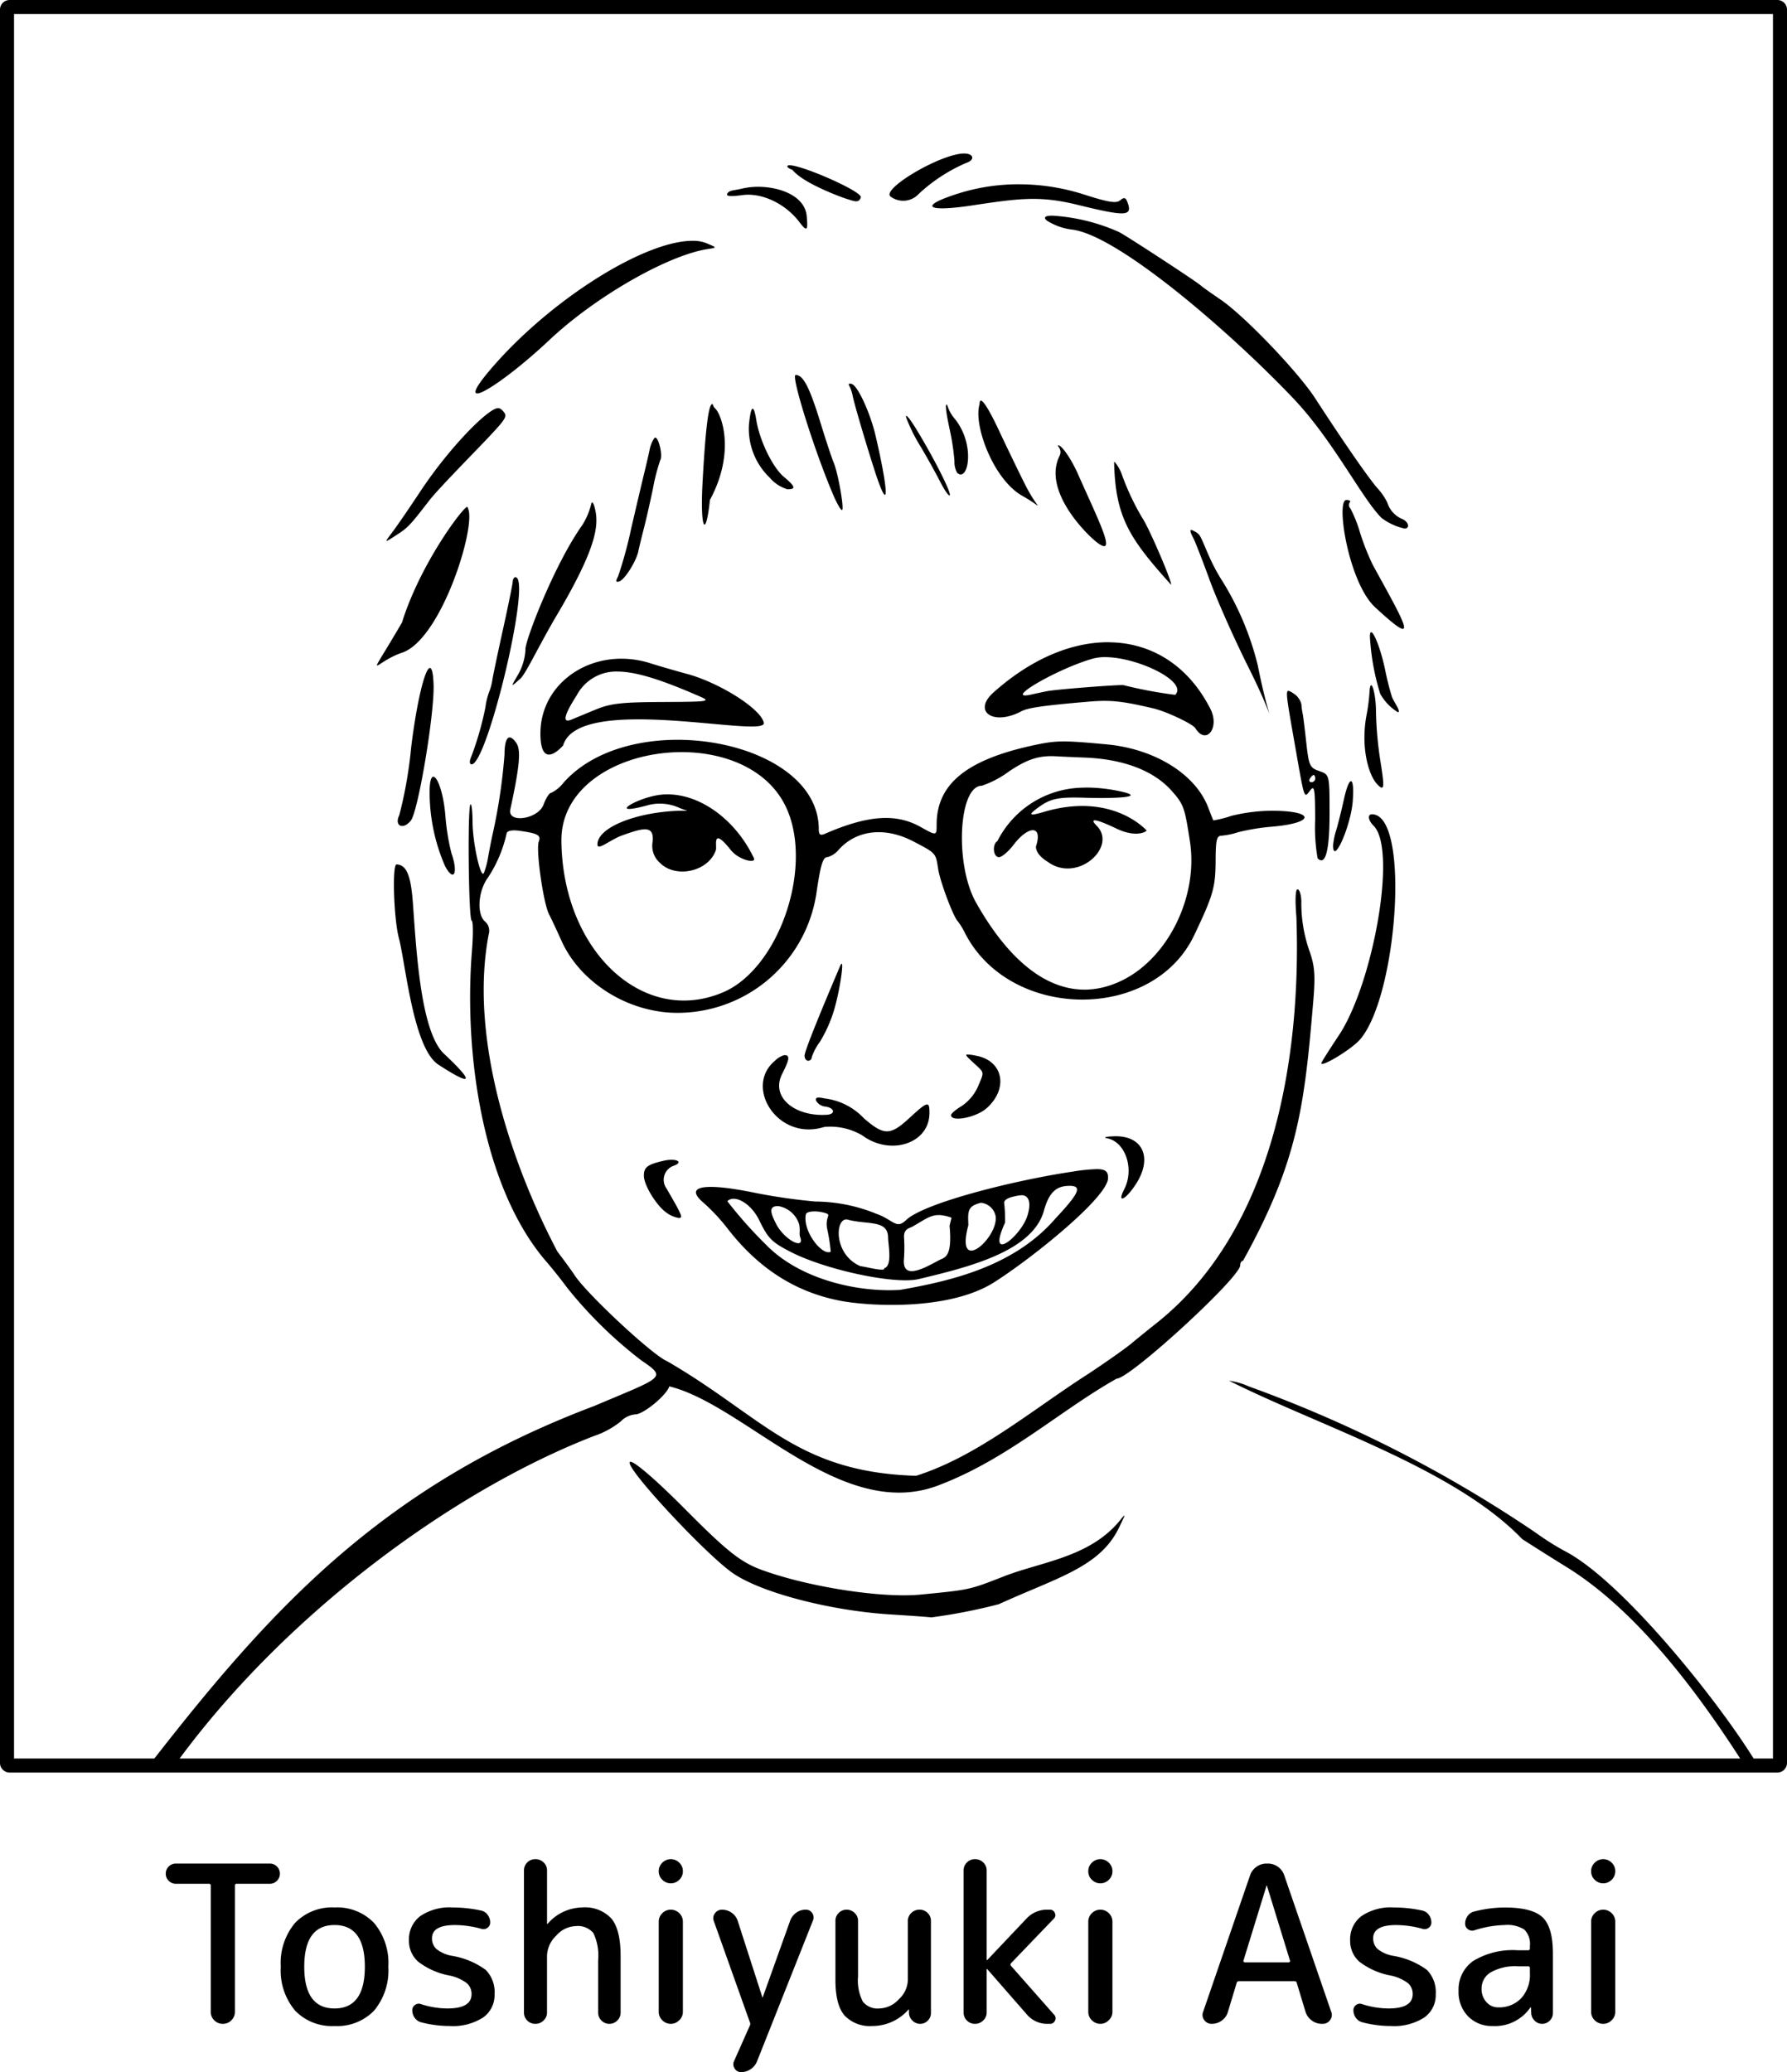 <svg xmlns="http://www.w3.org/2000/svg" width="227.964" height="264.271" viewBox="0 0 227.964 264.271">
  <g id="グループ_13" data-name="グループ 13" transform="translate(1193.302 -2296.888)">
    <g id="layer1" transform="translate(-1282.605 2166.777)">
      <path id="path7975" d="M1.415.635A1.232,1.232,0,0,0,.2,1.849V225.488A1.232,1.232,0,0,0,1.415,226.7H226.951a1.232,1.232,0,0,0,1.214-1.214V1.849A1.232,1.232,0,0,0,226.951.635Zm.578,1.791h224.38V224.909h-2.468c0-.006-.006-.006-.008-.011-4.741-7.633-16.9-22.786-24.157-26.487a33.891,33.891,0,0,1-3.61-2.288,165.215,165.215,0,0,0-36.648-18.679,9,9,0,0,0-2.493-.717c11.274,5.7,28.675,11.117,37.4,20.2,1.339.866,3.87,2.461,5.624,3.544,7.9,4.875,15.306,13.771,22.174,24.436H23.119c13.8-18.672,35.028-34.233,52.894-41.143a10.958,10.958,0,0,0,3.373-1.842,2.926,2.926,0,0,1,1.852-.9c1.036,0,3.975-2.415,4.349-3.574,9.746,2.4,22.016,17.512,34.49,12.562,8.737-3.339,15.353-9.484,22.565-13.542,1.7,0,15.767-12.9,15.772-14.464,0-.313.16-.57.355-.57,7.011-12.677,7.835-19.676,8.975-33.256.261-3.108.171-4.321-.459-6.149a18.416,18.416,0,0,1-1.075-6.492c-.027-.814-.247-1.481-.488-1.481-.267,0-.323,1.372-.142,3.531.652,18.553-3.162,39.93-17.6,51.6-1.1.87-2.64,2.114-3.417,2.765s-3.257,2.4-5.512,3.89c-7.157,4.577-14.148,10.541-21.989,13.011-15.227-.456-19.54-7.541-31.766-14.62-1.806-.713-10.36-8.684-11.845-11.037-.25-.4-1.219-1.726-2.152-2.953-6.012-11.429-11.259-27.421-8.753-40.45a1.563,1.563,0,0,0-.455-1.617c-1.106-.918-.908-3.923.371-5.635a16.766,16.766,0,0,0,2.369-5.629c.084-.331.711-.452,1.645-.32,2.355.334,2.767.566,2.454,1.382-.387,1.009.575,7.821,1.307,9.256.322.631,1.039,2.162,1.595,3.4,2.294,5.117,8.044,8.87,14.039,9.163a17.926,17.926,0,0,0,18.519-15.515c.512-3.433.795-4.328,1.371-4.328a2.829,2.829,0,0,0,1.444-.958c2.293-2.534,5.92-2.929,9.527-1.038,2.892,1.515,2.831,1.446,3.15,3.515.253,1.642,1.965,6.183,2.518,6.681a9.193,9.193,0,0,1,.922,1.526c5.75,11.141,23.956,11.291,29.217.242,2.44-5.125,2.727-6.127,2.737-9.6.008-2.542.143-3.1.744-3.1a9.448,9.448,0,0,0,2.131-.445,27.117,27.117,0,0,1,4.375-.709c5.477-.486,5.435-2.015-.056-2.028a21.914,21.914,0,0,0-5.218.66,12.889,12.889,0,0,1-2.272.569c-.031-.054-.333-.814-.67-1.691-1.622-4.216-6.8-7.426-12.9-8-5.487-.515-6.422-.509-9.109.057-8.744,1.842-12.616,4.963-12.616,10.17,0,1.445,0,1.444-2.066.291-3.134-1.75-6.716-1.492-12.17.876-.615.267-.8.129-.8-.6,0-11.419-23.8-15.749-32.55-5.924a4.474,4.474,0,0,1-1.59,1.311c-.232,0-.665.666-.961,1.481-.687,1.888-4.648,2.47-4.247.624,1.2-5.529,1.385-7.587.756-8.485-.343-.49-.64-.713-.876-.684-.394.049-.621.8-.621,2.194A72,72,0,0,1,63,107.223c-.135.626-.375,1.856-.534,2.733a9.647,9.647,0,0,1-.545,2.035c-.418.719-1.428-3.886-1.439-6.552-.005-1.357-.124-2.352-.266-2.21-.391.39-.242,14.682.154,14.816.19.064.206,1.806.036,3.872-1.058,13.3,1.425,30,9.245,39.334.857.978,2.156,2.6,2.886,3.6A54.708,54.708,0,0,0,82,174.126c3.335,2.272,2.844,2.073-6.007,5.829-26.824,10.12-41.048,25.665-56.1,44.955H1.993Zm121.2,17.787c-2.962,0-10.774,4.615-9.345,5.521a2.7,2.7,0,0,0,3.573-.385,21.1,21.1,0,0,1,6.036-3.933C124.61,21.034,124.43,20.212,123.188,20.212Zm-22.315,1.5a.324.324,0,0,0-.211.067c-.128.128.156.361.63.519,1.311,1.688,6.238,3.5,6.953,3.713.917.275,1.5.579,1.764-.2C110.255,25.07,102.378,21.623,100.874,21.714Zm29.536,2.427A25.554,25.554,0,0,0,122.49,25.3c-5.285,1.673-4.01,2.4,1.647,1.546,6.189-.936,8.729-1.264,13.551-.082,6.183,1.515,7.039,1.486,6.326-.373-.221-.575-.421-.621-.922-.206s-1.526.246-4.617-.748A27.192,27.192,0,0,0,130.409,24.141ZM96.7,24.464a8.718,8.718,0,0,0-1.912.242c-.845.211-1.532.171-1.788.585-.236.381.288.443,1.93.225,2.488-.33,5.5,1.111,7.282,3.485,1.015,1.351,1.047.88.9-.815-.214-2.378-3.016-3.589-5.732-3.715-.226-.01-.452-.013-.676-.008Zm37.75,3.676c-.872,0-1.241.194-.674.648a7.743,7.743,0,0,0,3.273,1.14c5.928.82,20.14,13.107,28.111,21.489,5.146,5.411,8.763,12.777,11.292,15.284a7.681,7.681,0,0,0,2.915,1.344c.766,0,.514-.918-.338-1.236a3.358,3.358,0,0,1-1.856-2.09,7.824,7.824,0,0,0-1.307-1.875c-1.253-1.479-4.369-5.985-7.9-11.426-2.211-3.4-9.017-10.5-12.053-12.571-1.253-.854-2.38-1.654-2.505-1.78-.434-.434-9.344-6.262-10.457-6.84A24.5,24.5,0,0,0,134.452,28.14ZM88.667,31.348c-6.04-.093-17.644,7.152-25.12,15.516-6.709,7.506.479,3.037,6.709-2.839,5.881-5.545,15.16-10.869,20.282-11.636,1.139-.171,1.139-.171-.228-.741a4.448,4.448,0,0,0-1.643-.3ZM101.7,48.456c-.645,0,2.405,9.719,4.814,15.34.5,1.156,1,2,1.119,1.882.268-.268-.546-4.809-1.087-6.061-.217-.5-.964-2.755-1.659-5.01C103.472,50.006,102.669,48.456,101.7,48.456Zm6.969,1.108c-.187-.019-.251.078-.136.263a4.6,4.6,0,0,1,.434,1.258c.242,1.257,2.489,8.761,3.28,10.952,1.392,3.857,1.213.878-.35-5.836-.661-2.839-2.232-6.282-3-6.577a.921.921,0,0,0-.227-.06Zm16.661,2.166c-.112,0-.169.149-.165.457-.832,2.63,1.763,9.621,5.451,11.686,2.99,1.674,2.138,2.123.288-1.574-.864-1.726-2.309-4.717-3.213-6.648-1.192-2.547-2.025-3.917-2.361-3.922Zm-34.258.446c-.488-.037-.883,3.206-1.257,10.174-.3,5.682.4,7.2.951,2.046,3.324-6.161,1.444-10.986.659-11.675-.281-.246-.241-.536-.353-.545Zm29.88.06c-.181.022-.054,1.032.373,3.053a30.43,30.43,0,0,1,.635,4.139,2.837,2.837,0,0,0,.342,1.508c1.418,1.3,2.4-3.644-.363-6.961C121.12,52.991,121.1,52.22,120.954,52.236Zm-57.173.456c-1.153-.13-6.174,4.9-9.965,10.627-1.4,2.11-3,4.452-3.572,5.2-1.033,1.367-1.033,1.366.334.485,1.69-1.089,1.817-1.219,4.424-4.585,1.164-1.5,6.094-6.484,7.492-7.979,2.449-2.618,2.511-2.747,1.72-3.538A.71.71,0,0,0,63.781,52.692Zm32.456.071c-.186-.046-.357.646-.494,2.064a8.621,8.621,0,0,0,2.651,6.726,4.789,4.789,0,0,0,2.255,1.481c1.129,0,1.034-.337-.448-1.583-1.435-1.207-3.091-4.613-3.516-7.233C96.534,53.281,96.382,52.8,96.237,52.763Zm19.58.915c-.041.008-.043.088,0,.245a21.4,21.4,0,0,0,1.811,3.645c.825,1.378,1.948,3.4,2.5,4.485s1.1,1.877,1.228,1.752c.261-.261-2.044-4.813-4.313-8.515C116.408,54.256,115.939,53.652,115.817,53.678ZM83.772,56.449a.168.168,0,0,0-.086.049,3.9,3.9,0,0,0-.62,1.526c-.131.626-.44,1.958-.685,2.96s-.994,4.18-1.663,7.061a53.276,53.276,0,0,1-1.664,6.089c-.34.647-.3.8.161.646.685-.228,2.159-2.572,2.42-3.848.094-.461.409-1.76.7-2.888s.82-3.451,1.175-5.163a24.626,24.626,0,0,1,.911-3.542C84.79,58.741,84.211,56.373,83.772,56.449Zm51.411.994c-.157.058.587.516.177,1.347-2.206,4.467,3.531,10.079,4.785,11.026,2.65,2,.275-2.621-2.408-8.671C136.748,58.914,135.528,57.316,135.183,57.443Zm7.143,2.128h0c.155,7.04,1.954,9.74,7.26,15.632.218-.218-2.891-7.438-3.672-8.526a32.058,32.058,0,0,1-2.543-5.362,5.041,5.041,0,0,0-.94-1.722c-.046-.028-.081-.035-.106-.022Zm29.633,4.83c-1.386,0,.269,10.551,3.663,13.684,5.635,5.2,4.23,2.813-.261-5.336a30.092,30.092,0,0,1-1.682-4.249,16.541,16.541,0,0,0-1.2-3,.646.646,0,0,1-.092-.8C172.555,64.536,172.361,64.4,171.959,64.4Zm-96.218.317c-.041,0-.078.045-.107.139a9.009,9.009,0,0,1-1.143,2.733c-3.582,5.017-7.4,14.99-7.256,15.89a7.248,7.248,0,0,1-.973,3.242c-.939,1.594-.938,1.595.329.456.7-.631,2.459-4.4,4.642-8.086,5.046-8.513,5.315-11.356,4.928-13.31C76.031,65.119,75.865,64.718,75.741,64.718Zm-15.946.57c-.514.008-5.986,7.255-8.315,14.743-4.752,8.154-3.689,5.143-.106,3.886,5.008-1.489,9.528-15.844,8.565-18.354C59.872,65.388,59.868,65.287,59.795,65.288Zm92.408,2.94c-.246-.032-.15.313.249,1.076.227.435,1.163,2.841,2.078,5.347s3.138,7.5,4.94,11.1c3.84,7.671,2.833,8.067,1.183-.256a37.087,37.087,0,0,0-4.513-10.747c-1.9-2.923-2.525-5.646-3.118-6.061a2.568,2.568,0,0,0-.819-.455ZM65.926,74.251c-.161.024-.29.229-.316.545-.034.421-.584,3.124-1.222,6.006s-1.254,5.8-1.368,6.484a6.685,6.685,0,0,1-.421,1.593,9.018,9.018,0,0,0-.471,1.944,39.576,39.576,0,0,1-1.877,6.492c-.182.439-.134.8.11.8,1.973,0,7.451-22.759,5.733-23.82a.248.248,0,0,0-.168-.04Zm109.228,7.023c-.168-.062-.243.268-.159,1.121a29.966,29.966,0,0,0,1.276,6.72,6.406,6.406,0,0,0,2.254,2.352c.461,0-.523-1.355-.738-1.9a35.344,35.344,0,0,1-.9-3.563c-.543-2.559-1.36-4.6-1.729-4.732Zm-33.416,1.272c-4.714-.063-9.927,2.049-14.794,6.4-2.739,2.449.006,4.3,3.558,2.4.834-.446,2.856-.736,8.553-1.222,2.813-.24,4.234-.092,8.294.861,1.633.383,5,1.972,5.34,2.521,1.372,2.221,3.149-.045,1.924-2.454-2.83-5.567-7.532-8.432-12.875-8.5Zm-.473,1.9c4.163.041,10.515,3.145,8.853,4.807a54.935,54.935,0,0,1-6.565-1.23c-.4-.107-8.479.52-9.737.756-.376.07-1.3.266-2.051.435-3.827.859,3.379-3.335,7.878-4.586A5.911,5.911,0,0,1,141.266,84.444Zm-62.017.2c-5.475.105-10.073,4.048-10.106,9.479-.019,2.992,1.034,3.572,2.893,1.595C73.988,89,97.79,94.84,97.644,92.855c-.254-1.732-5.592-5.14-9.839-6.282-1.378-.371-3.48-.982-4.671-1.357a12.142,12.142,0,0,0-3.886-.569ZM55.06,85.83c-.6-.073-1.668,4.054-2.416,10.195a54.393,54.393,0,0,1-1.508,8.579c-.675,1.376.5,1.917,1.476.683.937-1.182,3.02-13.622,2.9-17.311-.048-1.446-.213-2.117-.449-2.145Zm23.955.453c2.407.021,5.688,1.087,10.509,3.2,1.391.61,1.07.656-4.784.683-5.253.024-6.644.18-8.551.966-1.253.516-2.637,1.091-3.075,1.275q-1.81.76.642-3.065a5.7,5.7,0,0,1,5.259-3.06Zm96.1,1.743c-.083.013-.153.21-.192.652a24.753,24.753,0,0,1-.359,2.967c-.842,4.219.214,7.807,1.289,8.971,1.107,1.2.914.121.37-3.384a46.815,46.815,0,0,1-.492-5.9C175.727,89.62,175.36,87.989,175.111,88.027Zm-10.552.716c-.408,0-.151,1.334.9,7.32,1.16,6.612,1.091,6.411,1.85,5.408.572-.755.647-.323.66,3.741a22.741,22.741,0,0,0,.314,4.892c1,1,1.522-.959,1.522-5.693,0-4.979,0-4.979-1.31-5.436-1.226-.427-1.334-.668-1.671-3.736-.2-1.8-.4-3.431-.455-3.619a8.111,8.111,0,0,1-.152-1.143,2.242,2.242,0,0,0-1.034-1.412A1.778,1.778,0,0,0,164.559,88.743ZM86.877,96.559c5.863-.077,11.688,2.279,13.83,7.549,3.122,7.68-1.3,20.085-8.222,23.063-10.193,4.385-20.508-5.228-20.667-19.263C71.737,100.78,79.338,96.658,86.877,96.559Zm47.458.514c.271,0,.553.011.848.031.376.024,1.877.091,3.338.147,5.037.193,8.893,1.675,11.2,4.3,1.484,1.691,1.614,2.056,2.284,6.451,1.051,6.89-2.715,14.671-8.517,17.6-6.67,3.363-13.3-.12-18.786-9.876-2.733-4.855-2.227-14.88.751-14.88a12.657,12.657,0,0,0,3.459-1.823c2.137-1.427,3.525-1.949,5.422-1.951Zm33.446,2.405c.111,0,.2.206.2.456a.471.471,0,0,1-.482.456c-.266,0-.356-.206-.2-.456S167.671,99.478,167.781,99.478ZM55.538,99.7c-.3-.081-.532.5-.532,1.953a23.634,23.634,0,0,0,1.963,9.426c1.122,2.127,1.72.947.823-1.625a28.327,28.327,0,0,1-.78-4.87C56.769,101.8,56.046,99.837,55.538,99.7Zm117.023.567c-.224-.045-.565.715-.915,2.3-.316,1.432-.757,3.2-.98,3.923a9.152,9.152,0,0,0-.406,1.963c0,2.653,2.274-2.478,2.509-5.662.121-1.631.016-2.48-.209-2.525Zm-33.14.822q-.647-.02-1.264.008a12.4,12.4,0,0,0-10.719,6.808c-.7.433-.54,2.049.2,2.049.363,0,1.194-.7,1.846-1.554,1.942-2.546,3.784-2.536,2.868.2.006.671.525,1.348,1.488,1.935,3.789,2.811,8.943-1.905,6.266-4.582-1.042-1.042-.118-.9,2.569.381,2,.956,3.4.628,3.806.234,0,0-4.322-5-13.125-2.38-2,.594-2.05.377-.466-.738,1.4-.984,2.5-1.173,5.628-1.075,3.649.115,7.741-.033,5.048-.709a20.855,20.855,0,0,0-4.15-.577Zm-54.449.865a7.69,7.69,0,0,0-.858.089c-2.94.47-6.631,2.778-1.093,1.239a6,6,0,0,1,3.873.4c1.594.655,1.307.151-1.837.475-4.655.481-8.642,2.222-8.642,4.183,0,.854,1.636-.618,3.164-1.164,2.691-.961,4.079-1.341,3.882.781a2.881,2.881,0,0,0,.936,2.733c2.044,2.044,6.22,1.079,7.129-1.647.166-.5-.567-3.094,1.906.008,1.036,1.3,3.3,1.765,2.94,1.02-2.406-5.046-7.081-8.324-11.4-8.115Zm90.251,2.534c-.6,0-.5.759.207,1.461,3.037,3.037-.089,20.213-4.445,26.748-1.225,1.838-2.226,3.425-2.226,3.53,0,.572,3.86-1.779,4.923-3C178.489,127.719,180.143,104.49,175.223,104.49ZM50.792,110.882c-.583-.024-.365,6.918.295,9.4.847,3.182,1.813,14.034,5.033,16.131,4.388,2.858,4.673,2.314.724-1.383-3.054-2.86-3.554-13.713-3.983-19.376C52.6,112.226,52.041,110.935,50.792,110.882Zm56.762,12.665c-.043.019-.1.114-.185.3-2.991,7.027-4.531,10.911-4.531,11.433,0,.351.206.64.456.64a.448.448,0,0,0,.456-.435,7.07,7.07,0,0,1,1.059-2,17.567,17.567,0,0,0,1.786-4.007c.708-2.383,1.261-6.064.958-5.936Zm16.013,11.578c-.279.033.013.307.8,1.036,1.474,1.372,1.419,1.075.576,3.093a5.921,5.921,0,0,1-2.049,2.432c-.755.446-1.374.973-1.374,1.169,0,.932,3.243.3,4.564-.9,2.806-2.529,2.08-6.058-1.375-6.679a6.014,6.014,0,0,0-1.139-.156Zm-23.36.089a2.8,2.8,0,0,0-1.158.716c-3.994,3.346.4,10.306,6.3,8.432a8.042,8.042,0,0,1,4.877,1.094c3.581,2.634,8.5,1.014,8.543-2.814.019-1.64-.2-1.591-2.544.57-2.463,2.27-3.241,2.275-5.829.035a8.2,8.2,0,0,0-4.983-2.518c-.95-.212-1.244-.132-1.1.3a1.536,1.536,0,0,0,1.183.735c1.181.174,1.327.971.192,1.045-4.046.266-7.206-2.211-5.722-5.186.754-1.511,1.215-2.5.243-2.409Zm42.11,10.338c-1.043.034-1.439.149-.88.257,2.35.454,3.507,3.936,2.169,6.524-.942,1.822.13,1.385,1.439-.587C147.308,148.338,146.028,145.43,142.317,145.552Zm-56.341,3a4.346,4.346,0,0,0-1.076.115c-2.1.474-2.561.818-2.561,1.921,0,1.194,1.595,3.8,2.872,4.7a3.713,3.713,0,0,0,1.568.684c.584,0,.469-.281-1.54-3.743a1.9,1.9,0,0,1,.8-2.881c1.1-.351.833-.765-.063-.794Zm54.186,1.189a21.665,21.665,0,0,0-3.049.307c-7.473,1.1-19.066,4.008-21.332,6.2-1.265,1.223-1.612-.05-3.806-.82a20.924,20.924,0,0,0-7.77-1.554,73.554,73.554,0,0,1-7.808-1.134c-6.305-1.287-8.839-.855-6.63,1.13A24.524,24.524,0,0,1,93,157.3c3.949,5.111,8.693,8.145,14.447,9.24,3.545.674,13.765,1.312,19.55-2.352,4.895-3.1,14.548-10.87,14.559-13.32C141.56,150.1,141.282,149.753,140.162,149.739Zm-3.563,2.128c1.692,0,1.316.887-1.768,4.185-5.3,6.122-13.391,7.963-19.812,9.088-5.528.343-12.889-1.39-17.136-5.8a55.234,55.234,0,0,1-4.9-5.511c.872-.872,2.974.16,4.094,2.472,1.109,2.287,1.59,2.768,3.994,4,4.622,2.36,13.581,4.227,16.456,3.428,6.436-1.527,14.259-3.537,15.8-8.532.643-2.4,1.547-3.323,3.27-3.323Zm-6.036,1.2c.683.011,1.3.631.712,2.582-.787,2.625-5.316,6.3-2.858.909a20.413,20.413,0,0,0-.1-2.376c-.127-.425.312-.755,1.289-.968a4.8,4.8,0,0,1,.959-.147Zm-5.219.966a2.119,2.119,0,0,1,1.882,1.8c.228,2.811-5.223,7.5-3.494,1.062-.042-1.427-.16-2.233.984-2.671A3.5,3.5,0,0,1,125.343,154.035Zm-25.881.418a3.367,3.367,0,0,1,2.69,2.344c.156.832-.024,1.227.114,1.585.668,1.742-1.985.417-3.038-1.62C98.483,155.318,98.222,154.454,99.463,154.454Zm4.927.691a4.883,4.883,0,0,1,.777.114c1.375.325.218.337.559,2.128a22.3,22.3,0,0,1,.449,2.89c-1.116.56-3.627-2.676-3.168-4.777.038-.174.312-.3.709-.343a3.719,3.719,0,0,1,.674-.013Zm15.369.463a2.957,2.957,0,0,1,.428,0h0a5.462,5.462,0,0,1,1.4.335l-.253,1.013c.39,4.125-.665,4.04-1.347,4.406-1.81.969-4.591,2.567-4.484.011a19.859,19.859,0,0,0,.031-2.8c-.117-1.345.807-1.275,1.172-1.56,1.372-.785,2.09-1.341,3.049-1.407Zm-11.695.556a.73.73,0,0,1,.286.022c2.476.675,5.13-.035,5.145,2.3,0,.837.592,3.611-.5,3.9.195.507-2.43-.22-3.025-.264-3.328-1.423-3.256-5.78-1.9-5.957ZM80.651,187.07c-.089-.008-.135.029-.135.117,0,1.262,9.809,11.75,13.163,14.075,3.583,2.483,12.356,4.785,20.093,5.272,2.631.166,4.989.336,5.24.378a71.166,71.166,0,0,0,8.615-1.686c7.355-3.368,12.887-4.7,15.312-9.739.933-1.921.934-1.927.014-.8-3.854,4.58-9.969,5.155-14.621,6.966-4.512,1.764-4.378,1.734-10.688,2.349-4.945.483-14.249-.957-20.24-3.134-2.7-.982-4.433-2.351-9.826-7.78-3.6-3.624-6.306-5.963-6.926-6.023Z" transform="translate(89.102 129.476)"/>
    </g>
    <path id="パス_4" data-name="パス 4" d="M-91.868-17.864a1.24,1.24,0,0,1-.91-.378,1.24,1.24,0,0,1-.378-.91,1.24,1.24,0,0,1,.378-.91,1.24,1.24,0,0,1,.91-.378h11.984a1.24,1.24,0,0,1,.91.378,1.24,1.24,0,0,1,.378.91,1.24,1.24,0,0,1-.378.91,1.24,1.24,0,0,1-.91.378h-4.2a.223.223,0,0,0-.252.252V-1.54a1.486,1.486,0,0,1-.448,1.092A1.486,1.486,0,0,1-85.876,0a1.486,1.486,0,0,1-1.092-.448,1.486,1.486,0,0,1-.448-1.092V-17.612a.223.223,0,0,0-.252-.252ZM-67.76-7.28q0-5.32-3.864-5.32t-3.864,5.32q0,5.32,3.864,5.32T-67.76-7.28Zm1.176,5.6A6.539,6.539,0,0,1-71.624.28a6.514,6.514,0,0,1-5.04-1.974,7.94,7.94,0,0,1-1.82-5.586,7.94,7.94,0,0,1,1.82-5.586,6.514,6.514,0,0,1,5.04-1.974,6.514,6.514,0,0,1,5.04,1.974,7.94,7.94,0,0,1,1.82,5.586A7.993,7.993,0,0,1-66.584-1.68Zm9.632-4.48A9.26,9.26,0,0,1-60.97-7.938a3.531,3.531,0,0,1-1.162-2.7,3.714,3.714,0,0,1,1.414-3.08,6.645,6.645,0,0,1,4.186-1.12,17.115,17.115,0,0,1,3.612.392,1.374,1.374,0,0,1,.826.546,1.583,1.583,0,0,1,.322.966.8.8,0,0,1-.364.7.841.841,0,0,1-.784.112,12.808,12.808,0,0,0-3.332-.476q-2.94,0-2.94,1.68a1.808,1.808,0,0,0,.56,1.372,4.378,4.378,0,0,0,1.96.868,10.006,10.006,0,0,1,4.34,1.806,4.039,4.039,0,0,1,1.12,3.094A3.492,3.492,0,0,1-52.682-.8,7.155,7.155,0,0,1-56.952.28,14.334,14.334,0,0,1-60.592-.2,1.444,1.444,0,0,1-61.4-.77a1.631,1.631,0,0,1-.308-.966.788.788,0,0,1,.35-.672.764.764,0,0,1,.742-.112,11,11,0,0,0,3.388.56q3.08,0,3.08-1.82a1.8,1.8,0,0,0-.616-1.414A5.6,5.6,0,0,0-56.952-6.16ZM-44.968-.42A1.408,1.408,0,0,1-46,0,1.408,1.408,0,0,1-47.04-.42a1.408,1.408,0,0,1-.42-1.036V-19.544a1.408,1.408,0,0,1,.42-1.036A1.408,1.408,0,0,1-46-21a1.455,1.455,0,0,1,1.05.42,1.385,1.385,0,0,1,.434,1.036v6.776a.025.025,0,0,0,.028.028.081.081,0,0,0,.056-.028,5.933,5.933,0,0,1,4.4-2.072,4.574,4.574,0,0,1,3.724,1.414q1.176,1.414,1.176,4.746v7.252A1.375,1.375,0,0,1-35.56-.42,1.375,1.375,0,0,1-36.568,0a1.375,1.375,0,0,1-1.008-.42A1.375,1.375,0,0,1-38-1.428V-8.12a6.607,6.607,0,0,0-.616-3.472,2.6,2.6,0,0,0-2.268-.868,3.432,3.432,0,0,0-2.464,1.218A3.669,3.669,0,0,0-44.52-8.68v7.224A1.364,1.364,0,0,1-44.968-.42Zm14.7-19.04a1.463,1.463,0,0,1,.462-1.092A1.5,1.5,0,0,1-28.728-21a1.5,1.5,0,0,1,1.078.448,1.463,1.463,0,0,1,.462,1.092,1.463,1.463,0,0,1-.462,1.092,1.5,1.5,0,0,1-1.078.448,1.5,1.5,0,0,1-1.078-.448A1.463,1.463,0,0,1-30.268-19.46Zm2.6,19.012A1.454,1.454,0,0,1-28.728,0a1.5,1.5,0,0,1-1.078-.448,1.463,1.463,0,0,1-.462-1.092V-13.02a1.463,1.463,0,0,1,.462-1.092,1.5,1.5,0,0,1,1.078-.448,1.5,1.5,0,0,1,1.078.448,1.463,1.463,0,0,1,.462,1.092V-1.54A1.443,1.443,0,0,1-27.664-.448Zm9.016.224L-23.24-13.1a1.006,1.006,0,0,1,.14-.994,1.054,1.054,0,0,1,.9-.462,2.094,2.094,0,0,1,1.26.406,1.981,1.981,0,0,1,.756,1.05l3.136,9.716a.025.025,0,0,0,.028.028A.025.025,0,0,0-17-3.388l3.5-9.772a2.207,2.207,0,0,1,.784-1.022,2.028,2.028,0,0,1,1.2-.378.941.941,0,0,1,.826.434.961.961,0,0,1,.1.938l-7.14,17.976a2.166,2.166,0,0,1-.812.994,2.156,2.156,0,0,1-1.232.378.91.91,0,0,1-.8-.448.942.942,0,0,1-.1-.924L-18.648.224A.5.5,0,0,0-18.592,0,.5.5,0,0,0-18.648-.224Zm15.68.5A4.473,4.473,0,0,1-6.58-1.078Q-7.728-2.436-7.728-5.6v-7.532a1.375,1.375,0,0,1,.42-1.008A1.375,1.375,0,0,1-6.3-14.56a1.421,1.421,0,0,1,1.022.42,1.353,1.353,0,0,1,.434,1.008V-6.02a5.874,5.874,0,0,0,.616,3.192,2.4,2.4,0,0,0,2.1.868A3.478,3.478,0,0,0,.35-3.122,3.478,3.478,0,0,0,1.512-5.6v-7.5a1.385,1.385,0,0,1,.434-1.036A1.455,1.455,0,0,1,3-14.56a1.408,1.408,0,0,1,1.036.42,1.408,1.408,0,0,1,.42,1.036V-1.372a1.319,1.319,0,0,1-.406.966A1.319,1.319,0,0,1,3.08,0,1.366,1.366,0,0,1,2.1-.406a1.4,1.4,0,0,1-.448-.966v-.42a.025.025,0,0,0-.028-.028.081.081,0,0,0-.056.028A6.131,6.131,0,0,1-2.968.28Zm14.084-.7A1.408,1.408,0,0,1,10.08,0,1.408,1.408,0,0,1,9.044-.42a1.408,1.408,0,0,1-.42-1.036V-19.544a1.408,1.408,0,0,1,.42-1.036A1.408,1.408,0,0,1,10.08-21a1.455,1.455,0,0,1,1.05.42,1.385,1.385,0,0,1,.434,1.036v11.4a.025.025,0,0,0,.028.028l.056-.028,4.984-5.264A3.564,3.564,0,0,1,19.32-14.56h.308a.639.639,0,0,1,.63.42.606.606,0,0,1-.126.728l-5.46,5.684a.236.236,0,0,0,0,.336L20.16-1.176a.653.653,0,0,1,.126.756.659.659,0,0,1-.658.42H19.32a3.374,3.374,0,0,1-2.632-1.2l-5.04-5.768A.081.081,0,0,0,11.592-7a.025.025,0,0,0-.028.028v5.516A1.364,1.364,0,0,1,11.116-.42ZM24.528-19.46a1.463,1.463,0,0,1,.462-1.092A1.5,1.5,0,0,1,26.068-21a1.5,1.5,0,0,1,1.078.448,1.463,1.463,0,0,1,.462,1.092,1.463,1.463,0,0,1-.462,1.092,1.5,1.5,0,0,1-1.078.448,1.5,1.5,0,0,1-1.078-.448A1.463,1.463,0,0,1,24.528-19.46Zm2.6,19.012A1.454,1.454,0,0,1,26.068,0,1.5,1.5,0,0,1,24.99-.448a1.463,1.463,0,0,1-.462-1.092V-13.02a1.463,1.463,0,0,1,.462-1.092,1.5,1.5,0,0,1,1.078-.448,1.5,1.5,0,0,1,1.078.448,1.463,1.463,0,0,1,.462,1.092V-1.54A1.443,1.443,0,0,1,27.132-.448ZM47.264-17.612l-2.94,9.548a.155.155,0,0,0,.028.154.172.172,0,0,0,.14.07h5.6a.172.172,0,0,0,.14-.07.155.155,0,0,0,.028-.154l-2.94-9.548a.025.025,0,0,0-.028-.028A.025.025,0,0,0,47.264-17.612ZM40.264,0a1.106,1.106,0,0,1-.938-.476,1.062,1.062,0,0,1-.154-1.036l5.992-17.416a2.148,2.148,0,0,1,.812-1.092,2.168,2.168,0,0,1,1.288-.42h.168a2.149,2.149,0,0,1,1.3.42,2.175,2.175,0,0,1,.8,1.092L55.524-1.512A1.062,1.062,0,0,1,55.37-.476,1.106,1.106,0,0,1,54.432,0H54.32a2.107,2.107,0,0,1-1.274-.42,2.175,2.175,0,0,1-.8-1.092l-1.12-3.7q-.028-.224-.308-.224H43.764a.281.281,0,0,0-.308.224l-1.12,3.7a2.022,2.022,0,0,1-.77,1.092A2.149,2.149,0,0,1,40.264,0ZM63.112-6.16a9.26,9.26,0,0,1-4.018-1.778,3.531,3.531,0,0,1-1.162-2.7,3.714,3.714,0,0,1,1.414-3.08,6.645,6.645,0,0,1,4.186-1.12,17.115,17.115,0,0,1,3.612.392,1.374,1.374,0,0,1,.826.546,1.583,1.583,0,0,1,.322.966.8.8,0,0,1-.364.7.841.841,0,0,1-.784.112,12.808,12.808,0,0,0-3.332-.476q-2.94,0-2.94,1.68a1.808,1.808,0,0,0,.56,1.372,4.378,4.378,0,0,0,1.96.868,10.006,10.006,0,0,1,4.34,1.806,4.039,4.039,0,0,1,1.12,3.094A3.492,3.492,0,0,1,67.382-.8,7.155,7.155,0,0,1,63.112.28,14.334,14.334,0,0,1,59.472-.2,1.444,1.444,0,0,1,58.66-.77a1.631,1.631,0,0,1-.308-.966.788.788,0,0,1,.35-.672.764.764,0,0,1,.742-.112,11,11,0,0,0,3.388.56q3.08,0,3.08-1.82A1.8,1.8,0,0,0,65.3-5.194,5.6,5.6,0,0,0,63.112-6.16ZM79.324-7.336a6.306,6.306,0,0,0-3.458.77A2.385,2.385,0,0,0,74.7-4.48a2.43,2.43,0,0,0,.616,1.708A1.942,1.942,0,0,0,76.8-2.1a3.887,3.887,0,0,0,2.954-1.162A4.421,4.421,0,0,0,80.864-6.44v-.672q0-.224-.252-.224ZM76.1.28A4.2,4.2,0,0,1,72.982-.952,4.419,4.419,0,0,1,71.764-4.2,4.444,4.444,0,0,1,73.64-8.022,9.705,9.705,0,0,1,79.324-9.38h1.288a.223.223,0,0,0,.252-.252V-9.94a2.59,2.59,0,0,0-.7-2.072,4.02,4.02,0,0,0-2.52-.588,13.774,13.774,0,0,0-3.864.672.852.852,0,0,1-.8-.126.831.831,0,0,1-.378-.714,1.638,1.638,0,0,1,.336-1.008,1.421,1.421,0,0,1,.868-.56,15.826,15.826,0,0,1,3.836-.5q3.528,0,4.844,1.26T83.8-8.96v7.588a1.319,1.319,0,0,1-.406.966A1.319,1.319,0,0,1,82.432,0a1.319,1.319,0,0,1-.966-.406,1.426,1.426,0,0,1-.434-.966L81-2.072a.025.025,0,0,0-.028-.028q-.056,0-.056.028A5.471,5.471,0,0,1,76.1.28ZM88.676-19.46a1.463,1.463,0,0,1,.462-1.092A1.5,1.5,0,0,1,90.216-21a1.5,1.5,0,0,1,1.078.448,1.463,1.463,0,0,1,.462,1.092,1.463,1.463,0,0,1-.462,1.092,1.5,1.5,0,0,1-1.078.448,1.5,1.5,0,0,1-1.078-.448A1.463,1.463,0,0,1,88.676-19.46ZM91.28-.448A1.454,1.454,0,0,1,90.216,0a1.5,1.5,0,0,1-1.078-.448,1.463,1.463,0,0,1-.462-1.092V-13.02a1.463,1.463,0,0,1,.462-1.092,1.5,1.5,0,0,1,1.078-.448,1.5,1.5,0,0,1,1.078.448,1.463,1.463,0,0,1,.462,1.092V-1.54A1.443,1.443,0,0,1,91.28-.448Z" transform="translate(-1079 2555)"/>
  </g>
</svg>
